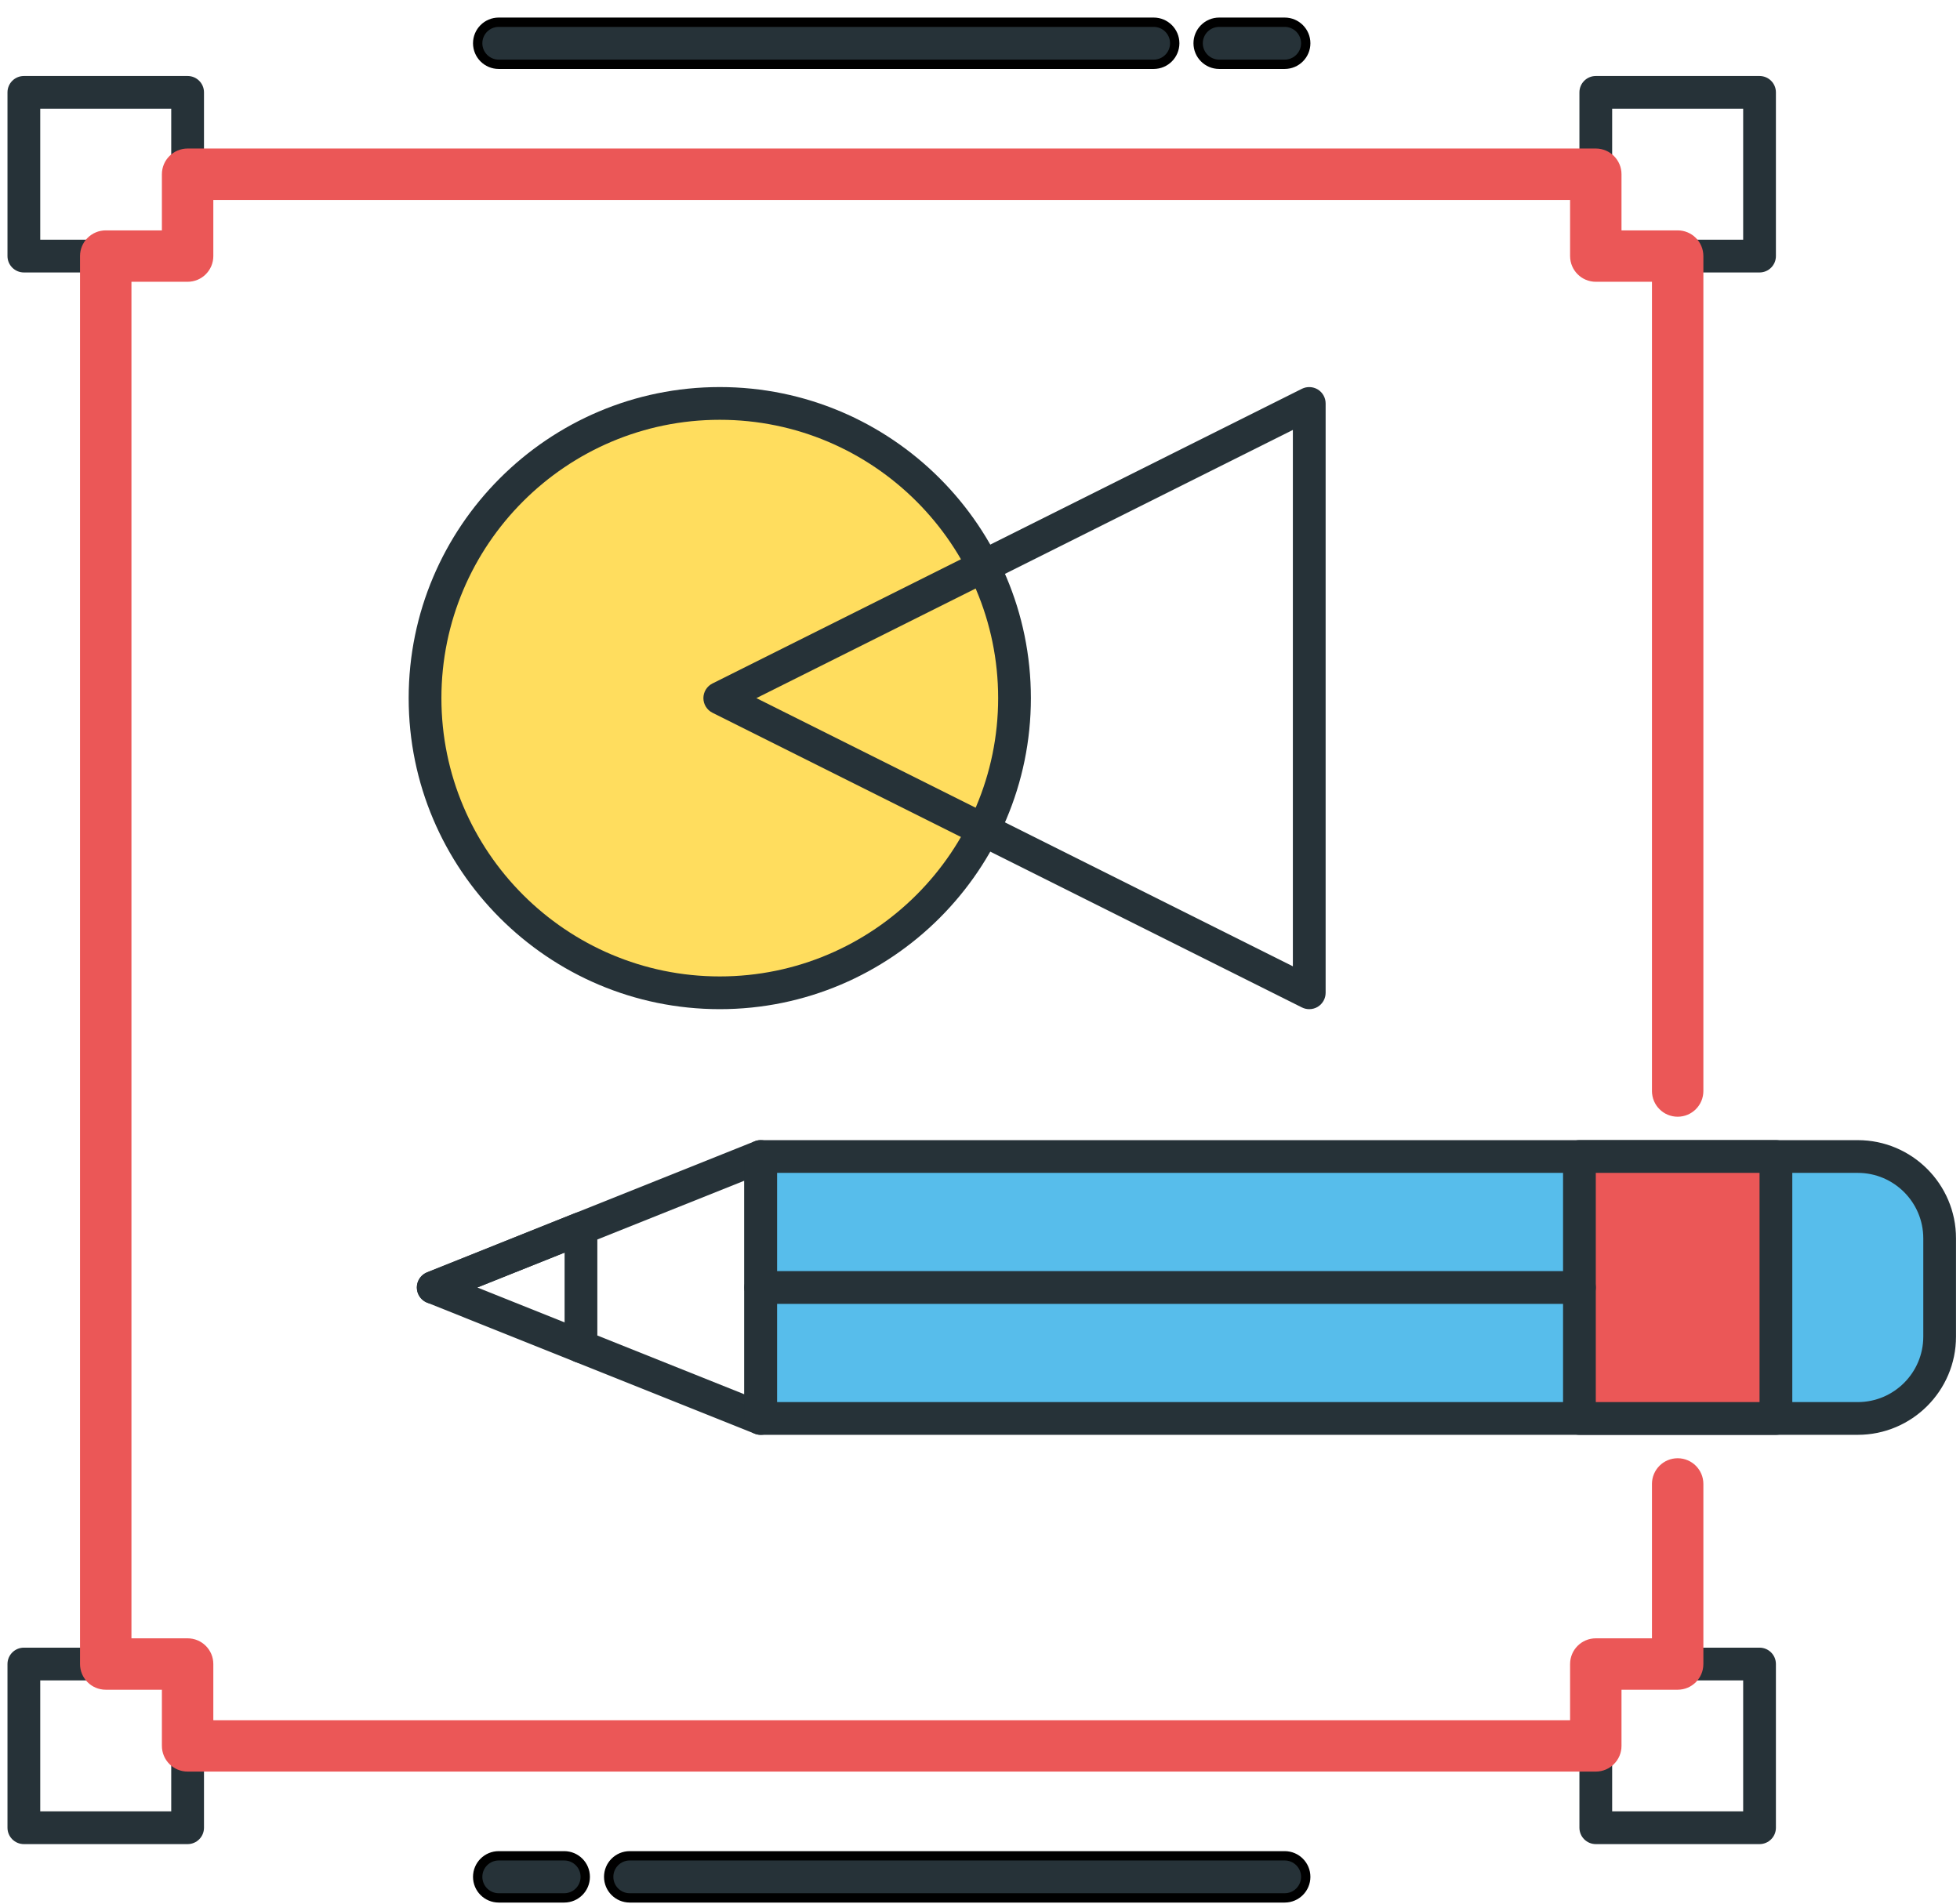 <svg width="105" height="102" viewBox="0 0 105 102" fill="none" xmlns="http://www.w3.org/2000/svg">
<path d="M10.051 14.599H1.279C0.795 14.599 0.401 14.205 0.401 13.721V4.949C0.401 4.465 0.795 4.072 1.279 4.072H10.051C10.535 4.072 10.928 4.465 10.928 4.949V13.721C10.928 14.205 10.535 14.599 10.051 14.599ZM2.156 12.844H9.173V5.827H2.156V12.844Z" fill="#263238"/>
<path d="M94.261 14.599H85.489C85.005 14.599 84.612 14.205 84.612 13.721V4.949C84.612 4.465 85.005 4.072 85.489 4.072H94.261C94.745 4.072 95.138 4.465 95.138 4.949V13.721C95.138 14.205 94.745 14.599 94.261 14.599ZM86.366 12.844H93.384V5.827H86.366V12.844Z" fill="#263238"/>
<path d="M10.051 98.809H1.279C0.795 98.809 0.401 98.416 0.401 97.932V89.16C0.401 88.676 0.795 88.283 1.279 88.283H10.051C10.535 88.283 10.928 88.676 10.928 89.16V97.932C10.928 98.416 10.535 98.809 10.051 98.809ZM2.156 97.055H9.173V90.037H2.156V97.055Z" fill="#263238"/>
<path d="M94.261 98.809H85.489C85.005 98.809 84.612 98.416 84.612 97.932V89.16C84.612 88.676 85.005 88.283 85.489 88.283H94.261C94.745 88.283 95.138 88.676 95.138 89.16V97.932C95.138 98.416 94.745 98.809 94.261 98.809ZM86.366 97.055H93.384V90.037H86.366V97.055Z" fill="#263238"/>
<path d="M10.051 94.673H85.489C86.111 94.673 86.616 94.168 86.616 93.546V90.287H89.875C90.497 90.287 91.002 89.782 91.002 89.16V79.511C91.002 78.889 90.497 78.384 89.875 78.384C89.253 78.384 88.748 78.889 88.748 79.511V88.033H85.489C84.867 88.033 84.362 88.538 84.362 89.16V92.419H11.178V89.16C11.178 88.538 10.673 88.033 10.051 88.033H6.792V14.848H10.051C10.673 14.848 11.178 14.343 11.178 13.721V10.463H84.362V13.721C84.362 14.343 84.867 14.848 85.489 14.848H88.748V58.458C88.748 59.08 89.253 59.585 89.875 59.585C90.497 59.585 91.002 59.08 91.002 58.458V13.721C91.002 13.099 90.497 12.594 89.875 12.594H86.616V9.335C86.616 8.713 86.111 8.208 85.489 8.208H10.051C9.429 8.208 8.923 8.713 8.923 9.335V12.594H5.665C5.043 12.594 4.537 13.099 4.537 13.721V89.16C4.537 89.782 5.043 90.287 5.665 90.287H8.923V93.546C8.923 94.168 9.429 94.673 10.051 94.673Z" fill="#EB5757" stroke="#EB5757" stroke-width="0.5"/>
<path d="M26.717 101.691H30.226C30.848 101.691 31.353 101.186 31.353 100.563C31.353 99.941 30.848 99.436 30.226 99.436H26.717C26.095 99.436 25.59 99.941 25.59 100.563C25.59 101.186 26.095 101.691 26.717 101.691Z" fill="#263238" stroke="black" stroke-width="0.5"/>
<path d="M33.735 101.691H68.823C69.445 101.691 69.95 101.186 69.95 100.563C69.95 99.941 69.445 99.436 68.823 99.436H33.735C33.113 99.436 32.608 99.941 32.608 100.563C32.608 101.186 33.113 101.691 33.735 101.691Z" fill="#263238" stroke="black" stroke-width="0.5"/>
<path d="M65.314 3.445H68.823C69.445 3.445 69.95 2.94 69.95 2.318C69.95 1.696 69.445 1.191 68.823 1.191H65.314C64.692 1.191 64.186 1.696 64.186 2.318C64.186 2.94 64.692 3.445 65.314 3.445Z" fill="#263238" stroke="black" stroke-width="0.5"/>
<path d="M26.717 3.445H61.805C62.427 3.445 62.932 2.94 62.932 2.318C62.932 1.696 62.427 1.191 61.805 1.191H26.717C26.095 1.191 25.59 1.696 25.59 2.318C25.59 2.94 26.095 3.445 26.717 3.445Z" fill="#263238" stroke="black" stroke-width="0.5"/>
<path d="M54.349 37.406C54.349 46.126 47.28 53.195 38.559 53.195C29.839 53.195 22.77 46.126 22.77 37.406C22.77 28.685 29.839 21.616 38.559 21.616C47.28 21.616 54.349 28.685 54.349 37.406Z" fill="#FFDD5E"/>
<path d="M38.559 54.072C29.37 54.072 21.893 46.595 21.893 37.406C21.893 28.216 29.37 20.739 38.559 20.739C47.748 20.739 55.226 28.216 55.226 37.406C55.226 46.595 47.748 54.072 38.559 54.072ZM38.559 22.493C30.337 22.493 23.647 29.183 23.647 37.406C23.647 45.628 30.337 52.318 38.559 52.318C46.782 52.318 53.472 45.628 53.472 37.406C53.472 29.183 46.782 22.493 38.559 22.493Z" fill="#263238"/>
<path d="M70.138 54.072C70.003 54.072 69.87 54.041 69.745 53.979L38.166 38.189C37.87 38.04 37.682 37.737 37.682 37.406C37.682 37.074 37.87 36.771 38.166 36.622L69.745 20.832C70.016 20.697 70.34 20.712 70.598 20.869C70.858 21.03 71.016 21.313 71.016 21.616V53.195C71.016 53.498 70.858 53.781 70.6 53.942C70.46 54.029 70.298 54.072 70.138 54.072ZM40.521 37.406L69.261 51.776V23.036L40.521 37.406Z" fill="#263238"/>
<path d="M40.752 76.879C40.642 76.879 40.531 76.858 40.426 76.816L22.882 69.798C22.549 69.667 22.331 69.343 22.331 68.984C22.331 68.626 22.551 68.302 22.882 68.171L40.426 61.153C40.692 61.043 41 61.078 41.243 61.24C41.484 61.404 41.63 61.676 41.63 61.967V76.002C41.63 76.293 41.484 76.565 41.243 76.728C41.096 76.829 40.926 76.879 40.752 76.879ZM25.57 68.984L39.875 74.708V63.263L25.57 68.984Z" fill="#263238"/>
<path d="M31.123 73.029C30.638 73.029 30.246 72.635 30.246 72.151V67.115L23.535 69.798C23.088 69.979 22.576 69.761 22.395 69.311C22.214 68.862 22.433 68.352 22.884 68.172L30.797 65.005C31.063 64.897 31.371 64.928 31.614 65.094C31.855 65.257 32 65.528 32 65.819V72.151C32 72.635 31.607 73.029 31.123 73.029Z" fill="#263238"/>
<path d="M99.524 76.002C101.947 76.002 103.91 74.039 103.91 71.616V66.353C103.91 63.93 101.947 61.967 99.524 61.967H40.752V76.002H99.524Z" fill="#57BDEB"/>
<path d="M99.524 76.879H40.752C40.268 76.879 39.875 76.486 39.875 76.002V61.967C39.875 61.483 40.268 61.09 40.752 61.09H99.524C102.426 61.09 104.787 63.452 104.787 66.353V71.616C104.787 74.517 102.426 76.879 99.524 76.879ZM41.63 75.125H99.524C101.459 75.125 103.033 73.551 103.033 71.616V66.353C103.033 64.418 101.459 62.844 99.524 62.844H41.63V75.125Z" fill="#263238"/>
<path d="M95.138 76.001H84.612V61.966H95.138V76.001Z" fill="#EB5757"/>
<path d="M95.138 76.879H84.612C84.128 76.879 83.735 76.486 83.735 76.002V61.967C83.735 61.483 84.128 61.09 84.612 61.09H95.138C95.622 61.09 96.016 61.483 96.016 61.967V76.002C96.016 76.486 95.622 76.879 95.138 76.879ZM85.489 75.125H94.261V62.844H85.489V75.125Z" fill="#263238"/>
<path d="M84.612 69.862H40.752C40.268 69.862 39.875 69.469 39.875 68.985C39.875 68.501 40.268 68.107 40.752 68.107H84.612C85.096 68.107 85.489 68.501 85.489 68.985C85.489 69.469 85.096 69.862 84.612 69.862Z" fill="#263238"/>
</svg>
